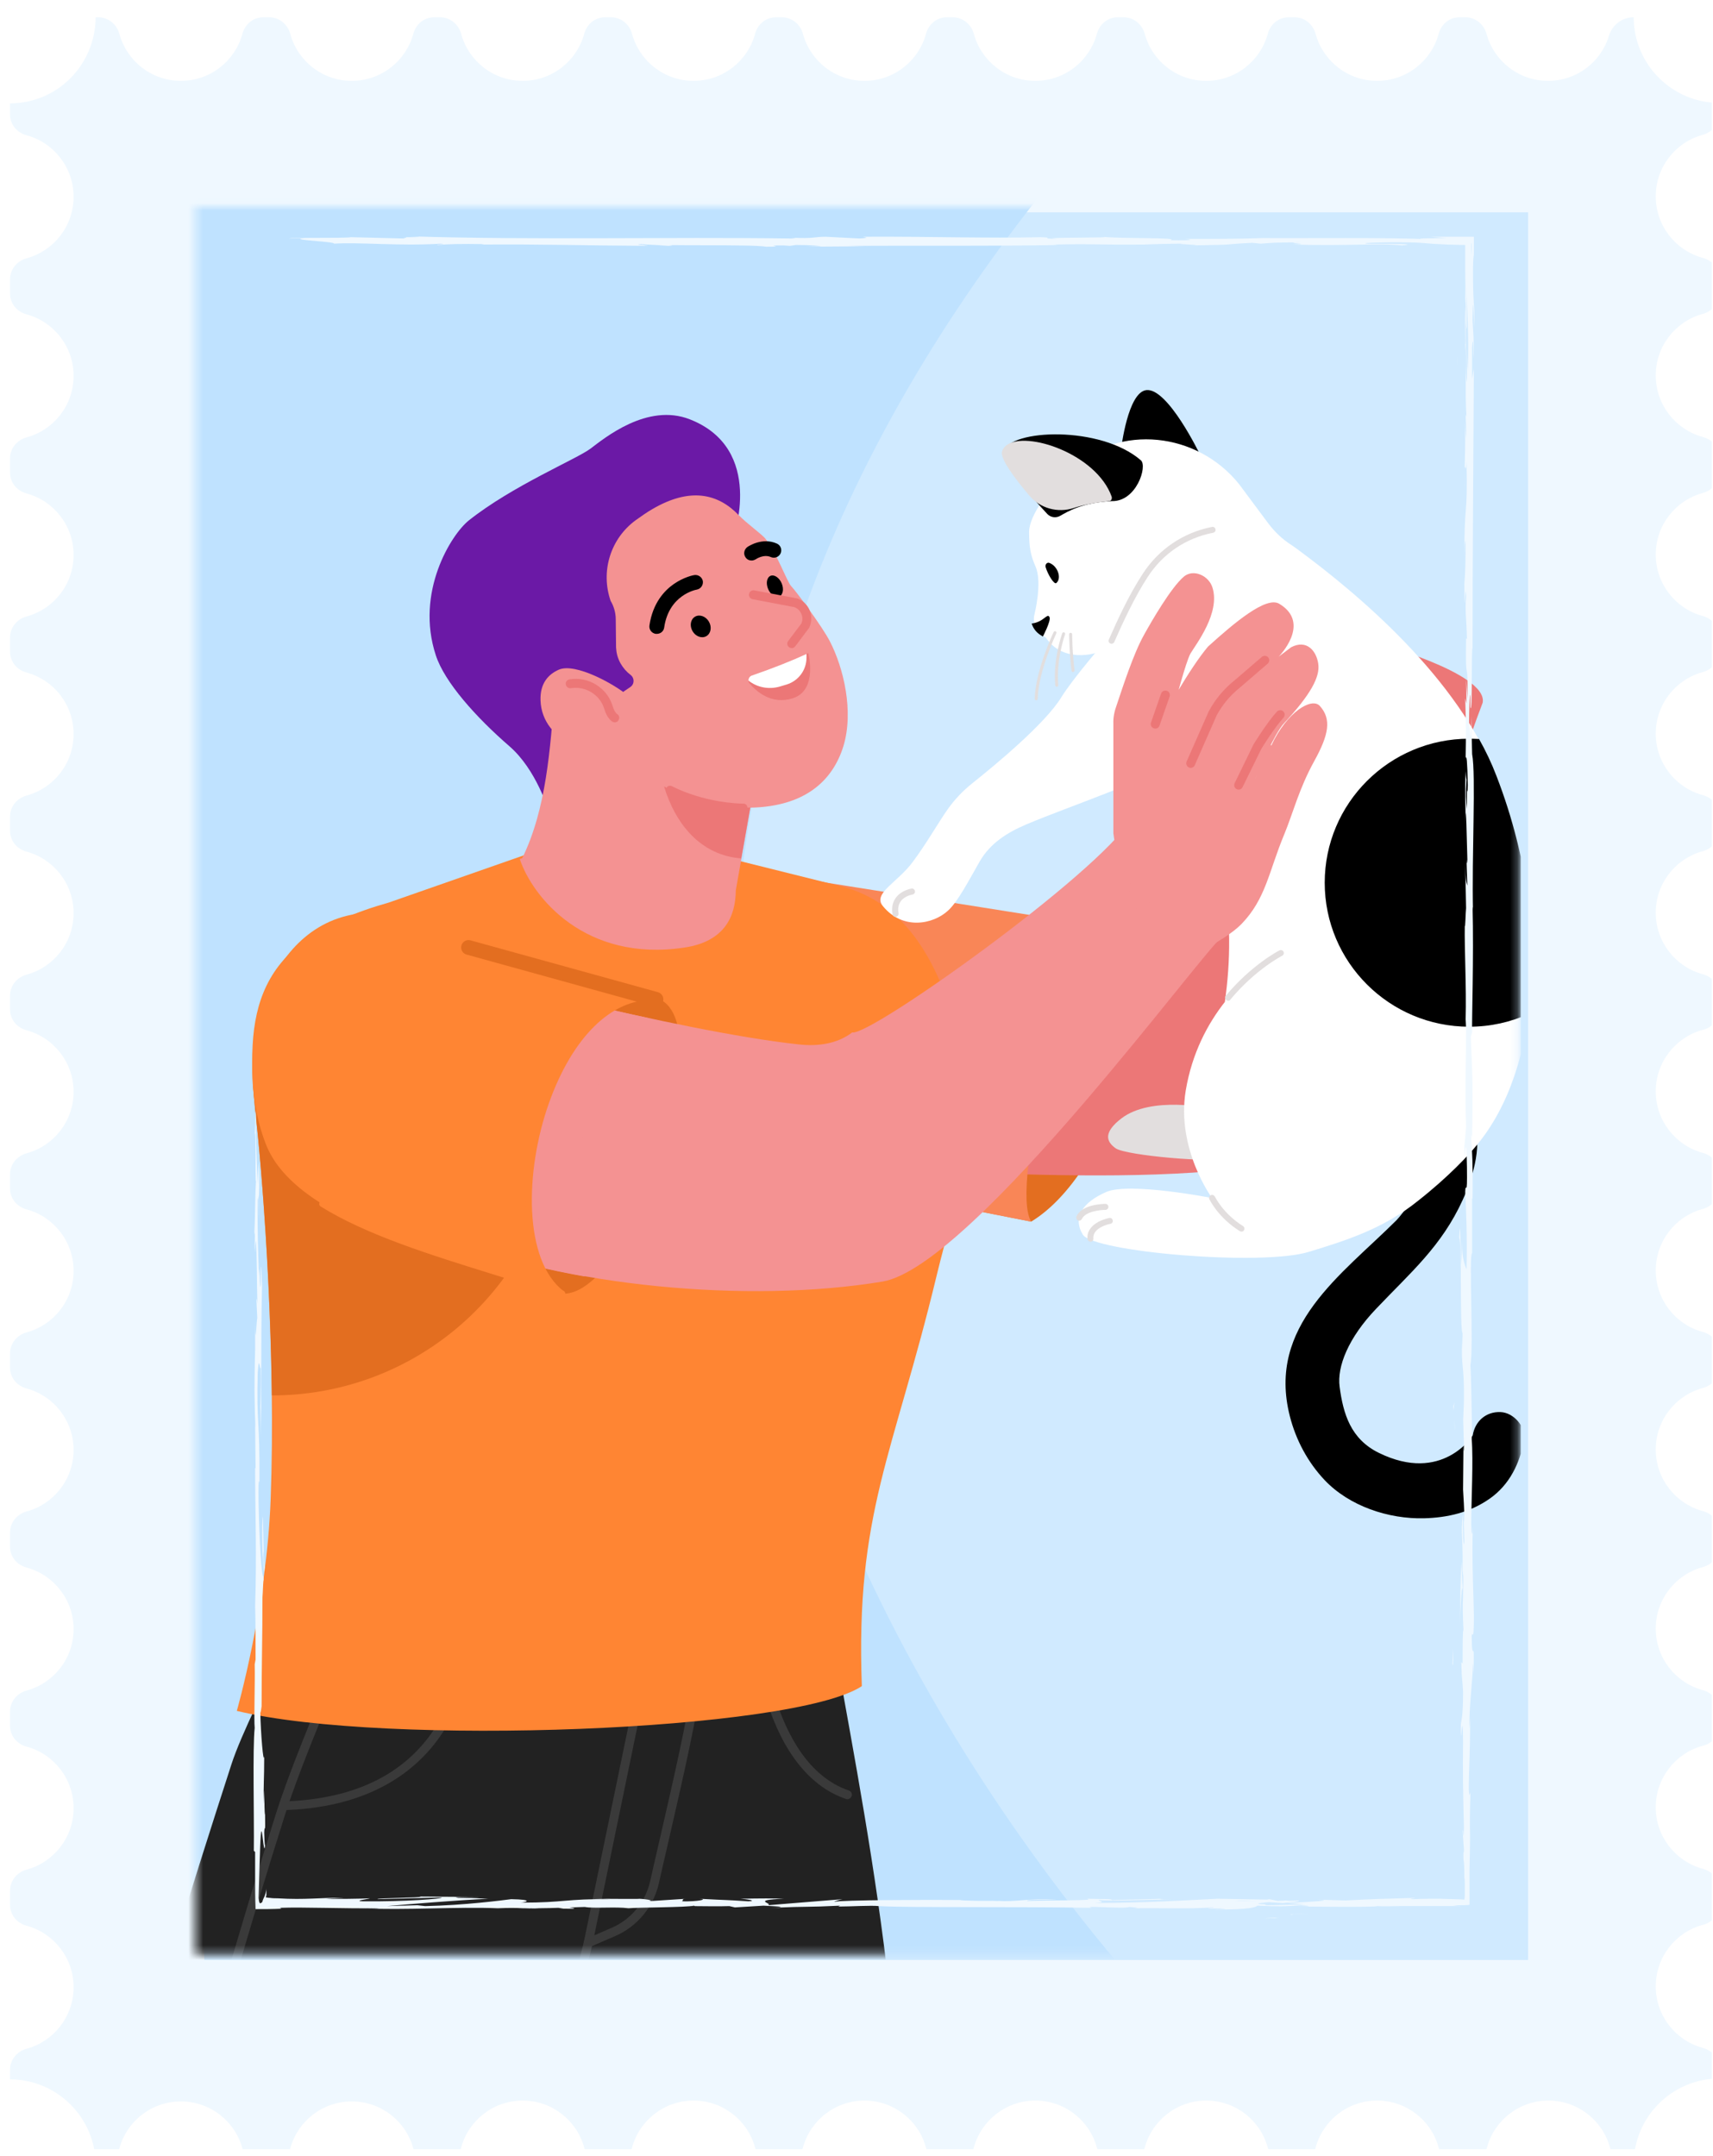 <?xml version="1.0" encoding="UTF-8"?> <svg xmlns="http://www.w3.org/2000/svg" width="232" height="292" viewBox="0 0 232 292" fill="none"> <g clip-path="url(#clip0_1916_8186)"> <g filter="url(#filter0_d_1916_8186)"> <path d="M0.354 12.999L0.354 14.463C0.354 15.87 1.292 16.983 2.639 17.335C6.272 18.331 8.967 21.671 8.967 25.655C8.967 29.64 6.272 32.98 2.639 33.976C1.292 34.327 0.354 35.499 0.354 36.847L0.354 38.722C0.354 40.128 1.292 41.242 2.639 41.593C6.272 42.589 8.967 45.929 8.967 49.914C8.967 53.898 6.272 57.238 2.639 58.234C1.292 58.586 0.354 59.758 0.354 61.105L0.354 62.98C0.354 64.387 1.292 65.5 2.639 65.852C6.272 66.848 8.967 70.188 8.967 74.172C8.967 78.157 6.272 81.497 2.639 82.493C1.292 82.844 0.354 84.016 0.354 85.364L0.354 87.239C0.354 88.645 1.292 89.758 2.639 90.11C6.272 91.106 8.967 94.446 8.967 98.431C8.967 102.415 6.272 105.755 2.639 106.751C1.292 107.103 0.354 108.275 0.354 109.622L0.354 111.497C0.354 112.904 1.292 114.017 2.639 114.369C6.272 115.365 8.967 118.705 8.967 122.689C8.967 126.674 6.272 130.014 2.639 131.01C1.292 131.361 0.354 132.533 0.354 133.881L0.354 135.697C0.354 137.104 1.292 138.217 2.639 138.568C6.272 139.565 8.967 142.905 8.967 146.889C8.967 150.874 6.272 154.213 2.639 155.21C1.292 155.561 0.354 156.733 0.354 158.081L0.354 159.956C0.354 161.362 1.292 162.475 2.639 162.827C6.272 163.823 8.967 167.163 8.967 171.148C8.967 175.132 6.272 178.472 2.639 179.468C1.292 179.82 0.354 180.992 0.354 182.339L0.354 184.214C0.354 185.621 1.292 186.734 2.639 187.085C6.272 188.082 8.967 191.422 8.967 195.406C8.967 199.39 6.272 202.73 2.639 203.727C1.292 204.078 0.354 205.25 0.354 206.598L0.354 208.473C0.354 209.879 1.292 210.992 2.639 211.344C6.272 212.34 8.967 215.68 8.967 219.665C8.967 223.649 6.272 226.989 2.639 227.985C1.292 228.337 0.354 229.509 0.354 230.856L0.354 232.731C0.354 234.138 1.292 235.251 2.639 235.602C6.272 236.599 8.967 239.939 8.967 243.923C8.967 247.907 6.272 251.247 2.639 252.244C1.292 252.595 0.354 253.767 0.354 255.115L0.354 256.99C0.354 258.396 1.292 259.509 2.639 259.861C6.272 260.857 8.967 264.197 8.967 268.181C8.967 272.166 6.272 275.506 2.639 276.502C1.292 276.854 0.354 278.026 0.354 279.373L0.354 280.662C6.741 280.662 11.956 285.877 11.956 292.264L12.307 292.264C13.713 292.264 14.827 291.327 15.178 289.979C16.174 286.346 19.514 283.651 23.499 283.651C27.483 283.651 30.823 286.346 31.819 289.979C32.171 291.327 33.343 292.264 34.69 292.264L35.452 292.264C36.858 292.264 37.972 291.327 38.323 289.979C39.319 286.346 42.659 283.651 46.644 283.651C50.628 283.651 53.968 286.346 54.964 289.979C55.316 291.209 56.429 292.147 57.835 292.147L58.597 292.147C60.003 292.147 61.116 291.209 61.468 289.862C62.464 286.229 65.804 283.533 69.788 283.533C73.773 283.533 77.113 286.229 78.109 289.862C78.46 291.209 79.632 292.147 80.98 292.147L81.742 292.147C83.148 292.147 84.261 291.209 84.613 289.862C85.609 286.229 88.949 283.533 92.933 283.533C96.918 283.533 100.258 286.229 101.254 289.862C101.605 291.209 102.777 292.147 104.125 292.147L104.886 292.147C106.293 292.147 107.406 291.209 107.758 289.862C108.754 286.229 112.094 283.533 116.078 283.533C120.062 283.533 123.402 286.229 124.398 289.862C124.75 291.209 125.922 292.147 127.27 292.147L128.031 292.147C129.438 292.147 130.551 291.209 130.902 289.862C131.898 286.229 135.238 283.533 139.223 283.533C143.207 283.533 146.547 286.229 147.543 289.862C147.895 291.209 149.067 292.147 150.414 292.147L151.176 292.147C152.582 292.147 153.696 291.209 154.047 289.862C155.043 286.229 158.383 283.533 162.368 283.533C166.352 283.533 169.692 286.229 170.688 289.862C171.04 291.209 172.211 292.147 173.559 292.147L174.321 292.147C175.727 292.147 176.84 291.209 177.192 289.862C178.188 286.229 181.528 283.533 185.512 283.533C189.497 283.533 192.837 286.229 193.833 289.862C194.243 291.209 195.356 292.147 196.762 292.147L197.524 292.147C198.93 292.147 200.044 291.209 200.395 289.862C201.391 286.229 204.731 283.533 208.716 283.533C212.7 283.533 216.04 286.229 217.036 289.862C217.388 291.209 218.501 292.147 219.907 292.147L220.259 292.147C220.259 285.76 225.474 280.545 231.861 280.545L231.861 279.256C231.861 277.85 230.923 276.736 229.575 276.385C225.942 275.389 223.247 272.049 223.247 268.064C223.247 264.08 225.942 260.74 229.575 259.744C230.923 259.451 231.861 258.279 231.861 256.873L231.861 254.997C231.861 253.591 230.923 252.478 229.575 252.126C225.942 251.13 223.247 247.79 223.247 243.806C223.247 239.821 225.942 236.481 229.575 235.485C230.923 235.192 231.861 234.02 231.861 232.673L231.861 230.798C231.861 229.391 230.923 228.278 229.575 227.926C225.942 226.93 223.247 223.59 223.247 219.606C223.247 215.621 225.942 212.281 229.575 211.285C230.923 210.934 231.861 209.762 231.861 208.414L231.861 206.539C231.861 205.133 230.923 204.02 229.575 203.668C225.942 202.672 223.247 199.332 223.247 195.347C223.247 191.363 225.942 188.023 229.575 187.027C230.923 186.675 231.861 185.562 231.861 184.156L231.861 182.281C231.861 180.874 230.923 179.761 229.575 179.409C225.942 178.413 223.247 175.073 223.247 171.089C223.247 167.104 225.942 163.764 229.575 162.768C230.923 162.417 231.861 161.245 231.861 159.897L231.861 158.022C231.861 156.616 230.923 155.503 229.575 155.151C225.942 154.155 223.247 150.815 223.247 146.83C223.247 142.846 225.942 139.506 229.575 138.51C230.923 138.217 231.861 137.045 231.861 135.697L231.861 133.822C231.861 132.416 230.923 131.303 229.575 130.951C225.942 129.955 223.247 126.615 223.247 122.631C223.247 118.646 225.942 115.306 229.575 114.31C230.923 113.958 231.861 112.786 231.861 111.439L231.861 109.564C231.861 108.157 230.923 107.044 229.575 106.693C225.942 105.696 223.247 102.357 223.247 98.372C223.247 94.388 225.942 91.048 229.575 90.052C230.923 89.7 231.861 88.528 231.861 87.18L231.861 85.305C231.861 83.899 230.923 82.786 229.575 82.434C225.942 81.438 223.247 78.098 223.247 74.114C223.247 70.129 225.942 66.789 229.575 65.793C230.923 65.441 231.861 64.269 231.861 62.922L231.861 61.047C231.861 59.641 230.923 58.527 229.575 58.176C225.942 57.179 223.247 53.84 223.247 49.855C223.247 45.871 225.942 42.531 229.575 41.535C230.923 41.183 231.861 40.011 231.861 38.663L231.861 36.788C231.861 35.382 230.923 34.269 229.575 33.917C225.942 32.921 223.247 29.581 223.247 25.597C223.247 21.612 225.942 18.272 229.575 17.276C230.923 16.924 231.861 15.752 231.861 14.405L231.861 12.94C225.474 12.94 220.259 7.725 220.259 1.338C218.735 1.338 217.388 2.334 216.919 3.799C215.864 7.373 212.583 9.952 208.657 9.952C204.673 9.952 201.333 7.256 200.337 3.623C199.985 2.276 198.813 1.338 197.466 1.338L196.704 1.338C195.298 1.338 194.184 2.276 193.833 3.623C192.837 7.256 189.497 9.952 185.512 9.952C181.528 9.952 178.188 7.256 177.192 3.623C176.84 2.276 175.668 1.338 174.321 1.338L173.559 1.338C172.153 1.338 171.04 2.276 170.688 3.623C169.692 7.256 166.352 9.952 162.368 9.952C158.383 9.952 155.043 7.256 154.047 3.623C153.696 2.276 152.524 1.338 151.176 1.338L150.414 1.338C149.008 1.338 147.895 2.276 147.543 3.623C146.547 7.256 143.207 9.952 139.223 9.952C135.238 9.952 131.898 7.256 130.902 3.623C130.551 2.276 129.379 1.338 128.031 1.338L127.269 1.338C125.863 1.338 124.75 2.276 124.398 3.623C123.402 7.256 120.062 9.952 116.078 9.952C112.094 9.952 108.754 7.256 107.758 3.623C107.406 2.276 106.234 1.338 104.886 1.338L104.125 1.338C102.718 1.338 101.605 2.276 101.254 3.623C100.257 7.256 96.918 9.952 92.933 9.952C88.949 9.952 85.609 7.256 84.613 3.623C84.261 2.276 83.089 1.338 81.742 1.338L80.98 1.338C79.574 1.338 78.46 2.276 78.109 3.623C77.113 7.256 73.773 9.952 69.788 9.952C65.804 9.952 62.464 7.256 61.468 3.623C61.116 2.276 59.944 1.338 58.597 1.338L57.835 1.338C56.429 1.338 55.316 2.276 54.964 3.623C53.968 7.256 50.628 9.952 46.644 9.952C42.659 9.952 39.319 7.256 38.323 3.623C37.972 2.276 36.8 1.338 35.452 1.338L34.69 1.338C33.284 1.338 32.171 2.276 31.819 3.623C30.823 7.256 27.483 9.952 23.499 9.952C19.514 9.952 16.174 7.256 15.178 3.623C14.827 2.276 13.655 1.338 12.307 1.338L11.956 1.338C11.897 7.842 6.741 12.999 0.354 12.999Z" fill="#EFF8FF"></path> <path d="M26.663 264.486L205.962 264.486L205.962 27.761L26.663 27.761L26.663 264.486Z" fill="#D0EAFF"></path> </g> <path d="M33.753 35.671C33.753 34.499 33.636 34.909 33.636 34.792C33.636 36.667 33.753 35.612 33.753 35.671Z" fill="#EFF8FF"></path> <path d="M33.987 54.597L33.987 54.246L34.104 57.058L33.987 54.597Z" fill="#EFF8FF"></path> <path d="M33.987 72.293C34.222 70.594 33.929 65.906 34.046 62.742L34.104 62.215L33.929 60.809C33.929 64.617 34.046 69.598 33.987 72.293Z" fill="#EFF8FF"></path> <path d="M33.577 81.727C33.636 81.141 33.636 83.778 33.577 79.501C33.577 79.735 33.577 79.793 33.577 79.911C33.577 80.321 33.577 80.848 33.577 81.727Z" fill="#EFF8FF"></path> <path d="M33.577 79.911C33.519 81.141 33.577 78.036 33.577 79.911Z" fill="#EFF8FF"></path> <path d="M33.636 88.524L33.577 86.063C33.519 86.591 33.519 88.759 33.46 87.938C33.46 90.458 33.519 89.931 33.636 88.524Z" fill="#EFF8FF"></path> <path d="M33.753 90.868L33.694 89.579C33.694 89.813 33.694 90.165 33.753 90.868Z" fill="#EFF8FF"></path> <path d="M33.636 86.883L33.694 89.579C33.753 89.227 33.811 89.169 33.694 88.348C33.753 88.583 33.694 88.055 33.636 86.883Z" fill="#EFF8FF"></path> <path d="M33.694 85.36C33.753 83.954 33.753 82.196 33.87 84.657C33.811 79.969 33.694 80.672 33.694 85.36Z" fill="#EFF8FF"></path> <path d="M34.222 73.172L34.28 71.356L34.222 69.774C34.28 70.535 34.163 73.289 34.222 73.172Z" fill="#EFF8FF"></path> <path d="M33.519 103.818C33.577 103.993 33.636 102.997 33.694 102.822L33.636 101.005C33.577 101.943 33.577 103.7 33.519 103.818Z" fill="#EFF8FF"></path> <path d="M33.694 102.821L33.753 105.517C33.753 103.114 33.753 102.646 33.694 102.821Z" fill="#EFF8FF"></path> <path d="M33.987 91.278L33.811 86.825L33.987 92.157L33.987 91.278Z" fill="#EFF8FF"></path> <path d="M33.519 114.189L33.401 112.665L33.519 115.361L33.519 114.189Z" fill="#EFF8FF"></path> <path d="M33.519 121.045C33.46 119.931 33.401 122.627 33.343 121.396C33.343 123.271 33.46 124.853 33.519 126.318C33.401 124.795 33.46 123.154 33.519 121.045Z" fill="#EFF8FF"></path> <path d="M33.577 128.721C33.519 127.959 33.519 127.197 33.46 126.318C33.46 127.139 33.519 127.9 33.577 128.721Z" fill="#EFF8FF"></path> <path d="M33.753 110.146C33.753 110.38 33.636 110.732 33.636 112.255L33.753 111.201C33.753 110.908 33.753 110.498 33.753 110.146Z" fill="#EFF8FF"></path> <path d="M33.753 111.201C33.753 112.373 33.753 113.193 33.753 113.544C33.694 113.251 33.753 112.548 33.753 111.201Z" fill="#EFF8FF"></path> <path d="M33.87 98.427C33.929 100.009 34.046 103.349 34.104 100.126C34.046 98.954 33.987 100.829 33.87 98.427Z" fill="#EFF8FF"></path> <path d="M33.87 108.564L33.87 105.693C33.811 105.751 33.811 106.279 33.753 105.458L33.87 108.564Z" fill="#EFF8FF"></path> <path d="M33.929 109.97L33.87 108.564L33.87 109.618L33.929 109.97Z" fill="#EFF8FF"></path> <path d="M33.694 123.799C33.753 125.029 33.753 126.377 33.753 127.959C33.753 126.318 33.811 124.619 33.811 122.978C33.753 122.744 33.694 122.041 33.694 123.799Z" fill="#EFF8FF"></path> <path d="M33.694 117.647C33.694 117.705 33.694 117.822 33.694 117.939C33.753 117.764 33.753 117.647 33.694 117.647Z" fill="#EFF8FF"></path> <path d="M33.811 122.685C33.811 121.455 33.811 120.693 33.753 119.99C33.753 120.928 33.753 121.924 33.753 122.978C33.811 123.037 33.811 123.096 33.811 122.685Z" fill="#EFF8FF"></path> <path d="M33.636 132.939C33.636 132.295 33.694 131.533 33.694 130.771C33.636 131.416 33.577 132.705 33.636 132.939Z" fill="#EFF8FF"></path> <path d="M33.694 118.349C33.694 118.291 33.694 118.232 33.694 118.174C33.636 118.584 33.694 118.525 33.694 118.349Z" fill="#EFF8FF"></path> <path d="M33.694 118.349C33.694 118.994 33.753 119.463 33.753 119.99C33.753 119.228 33.694 118.525 33.694 117.939C33.694 118.115 33.694 118.232 33.694 118.349Z" fill="#EFF8FF"></path> <path d="M34.573 147.647C34.456 147.413 34.339 144.19 34.456 141.377C34.397 138.623 33.987 140.44 33.753 142.842C33.811 142.901 33.87 142.901 33.929 145.772C33.987 144.776 34.104 139.444 34.163 141.846C34.222 145.596 34.104 144.952 34.046 146.768C34.163 145.186 34.28 151.573 34.456 150.753L34.397 147.471C34.456 147.413 34.515 148.585 34.573 147.647Z" fill="#EFF8FF"></path> <path d="M33.811 137.393L33.811 136.221C33.811 137.568 33.753 138.506 33.636 140.264C33.694 142.197 33.753 142.608 33.753 142.725L33.753 136.983L33.811 137.393Z" fill="#EFF8FF"></path> <path d="M33.753 130.947C33.87 131.885 33.929 134.697 34.046 132.94C34.046 129.482 33.929 130.537 33.87 128.486C33.987 134.053 33.87 126.904 33.753 130.947C33.753 129.834 33.753 128.838 33.753 127.9C33.753 128.897 33.694 129.834 33.694 130.772C33.694 130.713 33.694 130.713 33.694 130.654C33.694 130.42 33.694 130.361 33.694 130.596C33.694 130.596 33.694 130.654 33.694 130.713C33.753 130.772 33.753 130.889 33.753 130.947C33.753 132.529 33.694 131.182 33.694 130.713L33.694 130.654L33.753 136.221C33.811 135.049 33.811 133.584 33.753 130.947Z" fill="#EFF8FF"></path> <path d="M34.397 103.056C34.397 103.232 34.397 103.232 34.339 103.232C34.397 103.583 34.397 103.759 34.397 103.056Z" fill="#EFF8FF"></path> <path d="M34.339 105.341C34.339 104.931 34.28 104.579 34.28 103.29C34.339 102.177 34.339 103.29 34.397 103.232C34.339 102.411 34.28 100.478 34.222 102.939L34.222 103.349C34.163 105.575 34.046 108.447 33.987 108.095C34.163 107.451 34.222 106.865 34.339 105.341Z" fill="#EFF8FF"></path> <path d="M34.104 118.349L34.163 122.978L34.28 120.634L34.222 120.752C34.222 118.115 34.163 118.642 34.104 118.349Z" fill="#EFF8FF"></path> <path d="M33.694 143.604L33.577 143.018L33.753 145.655L33.694 143.604Z" fill="#EFF8FF"></path> <path d="M33.694 149.639L33.577 149.405L33.636 150.987L33.694 149.639Z" fill="#EFF8FF"></path> <path d="M197.055 193.703L196.997 192.355C196.997 193 196.997 193.41 197.055 193.703Z" fill="#EFF8FF"></path> <path d="M196.997 203.547L197.055 203.781C197.055 203.371 197.055 203.137 196.997 203.547Z" fill="#EFF8FF"></path> <path d="M72.074 260.56C74.066 260.677 76.292 260.853 76.058 260.736L75.472 260.619C74.007 260.56 72.953 260.56 72.074 260.56Z" fill="#EFF8FF"></path> <path d="M173.266 259.799C173.09 259.799 172.856 259.799 172.68 259.74C172.211 259.799 171.743 259.799 171.332 259.857C171.918 259.857 172.563 259.799 173.266 259.799Z" fill="#EFF8FF"></path> <path d="M174.672 259.213L177.309 259.271C176.665 259.271 175.844 259.271 174.672 259.213Z" fill="#EFF8FF"></path> <path d="M196.88 139.912L196.763 138.33C196.763 140.791 196.821 139.736 196.88 139.912Z" fill="#EFF8FF"></path> <path d="M33.753 211.282C33.694 212.981 33.694 214.329 33.694 215.559C33.753 213.45 33.87 211.809 33.753 211.282Z" fill="#EFF8FF"></path> <path d="M198.403 197.57C198.403 196.75 198.345 196.398 198.345 196.398C198.345 197.277 198.345 197.746 198.403 197.57Z" fill="#EFF8FF"></path> <path d="M33.694 220.481C33.694 220.188 33.694 219.895 33.753 219.602C33.753 218.372 33.694 217.082 33.694 215.559C33.636 217.024 33.577 218.782 33.694 220.481Z" fill="#EFF8FF"></path> <path d="M50.98 34.206C51.566 34.206 52.444 34.206 53.323 34.206C52.913 34.148 52.21 34.148 50.98 34.206Z" fill="#EFF8FF"></path> <path d="M34.163 167.628C34.163 167.921 34.222 168.097 34.222 168.155C34.163 168.038 34.163 167.862 34.163 167.628Z" fill="#EFF8FF"></path> <path d="M34.456 233.196C34.456 233.255 34.456 233.255 34.456 233.313C34.515 232.903 34.515 232.962 34.456 233.196Z" fill="#EFF8FF"></path> <path d="M33.694 171.905C33.694 172.374 33.694 172.96 33.636 173.546C33.694 173.312 33.694 172.784 33.694 171.905Z" fill="#EFF8FF"></path> <path d="M197.348 49.383C197.348 49.324 197.348 49.207 197.348 49.09C197.29 47.8 197.29 48.386 197.348 49.383Z" fill="#EFF8FF"></path> <path d="M109.867 259.095C107.933 259.271 106.82 259.213 105.355 259.213L106.879 259.564L109.867 259.095Z" fill="#EFF8FF"></path> <path d="M174.497 259.33C174.79 259.33 174.848 259.388 174.907 259.388C175.258 259.33 175.258 259.33 174.497 259.33Z" fill="#EFF8FF"></path> <path d="M35.042 250.365C35.042 251.244 34.983 251.771 34.983 252.064C34.983 252.123 35.042 251.771 35.042 250.365Z" fill="#EFF8FF"></path> <path d="M33.577 160.655L33.636 163.409C33.636 162.061 33.636 161.593 33.694 160.89C33.636 160.948 33.577 161.476 33.577 160.655Z" fill="#EFF8FF"></path> <path d="M34.456 136.631C34.456 136.221 34.456 135.752 34.456 135.4L34.397 135.518C34.397 137.217 34.456 138.389 34.456 136.631Z" fill="#EFF8FF"></path> <path d="M34.046 158.077C34.163 157.843 34.104 156.143 34.104 154.21C34.104 154.327 34.104 154.444 34.104 154.561C33.929 153.975 33.987 156.026 34.046 158.077Z" fill="#EFF8FF"></path> <path d="M34.104 153.741C34.104 153.155 34.104 152.51 34.104 151.925C34.046 151.69 34.104 152.686 34.104 153.741Z" fill="#EFF8FF"></path> <path d="M33.753 178.058C33.811 177.12 33.577 177.472 33.636 176.945C33.46 175.89 33.811 183.039 33.753 178.058Z" fill="#EFF8FF"></path> <path d="M34.456 156.495L34.28 157.198L34.397 158.253L34.456 156.495Z" fill="#EFF8FF"></path> <path d="M34.339 171.788L34.397 168.683C34.397 168.741 34.339 168.331 34.339 167.862C34.339 169.796 34.28 171.847 34.339 171.788Z" fill="#EFF8FF"></path> <path d="M34.515 160.714L34.456 161.651L34.456 163.819L34.515 160.714Z" fill="#EFF8FF"></path> <path d="M34.339 205.071L34.397 208.469C34.456 208.821 34.456 207.883 34.456 206.653C34.397 205.832 34.339 204.543 34.339 205.071Z" fill="#EFF8FF"></path> <path d="M34.749 194.875C34.69 195.812 34.69 195.871 34.632 196.34L34.808 196.457L34.749 194.875Z" fill="#EFF8FF"></path> <path d="M34.749 204.719C34.807 205.07 34.925 209.641 34.866 205.363C34.866 205.012 34.807 201.613 34.749 204.719Z" fill="#EFF8FF"></path> <path d="M34.515 255.638L34.515 254.759L34.222 254.876L34.515 255.638Z" fill="#EFF8FF"></path> <path d="M75.121 258.978C71.136 258.92 74.183 259.154 70.55 259.095C69.613 259.154 73.48 259.154 72.542 259.213C74.945 259.154 76.234 259.213 75.121 258.978Z" fill="#EFF8FF"></path> <path d="M72.542 259.213C72.132 259.213 71.722 259.271 71.312 259.271C72.015 259.271 72.367 259.271 72.542 259.213Z" fill="#EFF8FF"></path> <path d="M41.546 34.031L38.968 33.972L40.608 34.031L41.546 34.031Z" fill="#EFF8FF"></path> <path d="M36.624 34.265L36.038 34.089L34.514 34.265C35.042 34.206 36.155 34.206 36.624 34.265Z" fill="#EFF8FF"></path> <path d="M196.704 225.403L196.763 225.579C196.821 225.169 196.821 224.583 196.821 223.352L196.704 225.403Z" fill="#EFF8FF"></path> <path d="M196.821 190.48L196.821 191.066L196.997 189.953L196.821 190.48Z" fill="#EFF8FF"></path> <path d="M196.645 161.183C196.645 162.354 196.645 163.761 196.645 164.991C196.587 162.354 196.821 160.831 196.645 161.183Z" fill="#EFF8FF"></path> <mask id="mask0_1916_8186" style="mask-type:alpha" maskUnits="userSpaceOnUse" x="26" y="27" width="180" height="238"> <path d="M205.757 264.699L26.458 264.699L26.458 27.973L205.757 27.973L205.757 264.699Z" fill="#D0EAFF"></path> </mask> <g mask="url(#mask0_1916_8186)"> <mask id="mask1_1916_8186" style="mask-type:alpha" maskUnits="userSpaceOnUse" x="24" y="9" width="185" height="270"> <rect width="183.996" height="268.455" transform="matrix(-1 0 0 1 208.26 9.983)" fill="#D9D9D9"></rect> </mask> <g mask="url(#mask1_1916_8186)"> <path d="M24.5 0.397C24.5 0.397 310.531 -142.956 164.375 0.397C18.218 143.75 164.375 280.001 164.375 280.001H24.5V0.397Z" fill="#BFE2FF"></path> <g clip-path="url(#clip1_1916_8186)"> <path d="M149.057 125.462L119.291 120.951C102.931 117.578 99.753 122.231 96.412 130.013L95.556 156.752L139.665 165.469C150.075 159.191 158.632 135.215 149.057 125.462Z" fill="#E36E20"></path> <path d="M185.688 86.876L166.904 124.385C165.498 127.209 162.422 128.794 159.305 128.306L107.698 120.382L115.237 157.768C115.237 157.768 163.114 161.934 177.172 156.143C188.174 145.171 192.126 117.944 200.805 95.187C201.58 91.123 185.688 86.876 185.688 86.876Z" fill="#EC7777"></path> <path d="M110.856 210.516L45.763 209.622C45.763 209.622 33.885 231.18 31.359 238.941C20.154 273.483 8.052 314.771 8.052 314.771H66.911C68.602 309.711 70.171 304.469 71.637 299.064L73.369 314.771H123.142C122.53 267.245 116.479 244.001 110.856 210.516Z" fill="#222222"></path> <path d="M71.862 295.773C71.821 295.773 71.76 295.773 71.719 295.752C71.393 295.671 71.189 295.346 71.271 295.021L79.074 263.019C79.115 262.836 79.237 262.674 79.42 262.613L82.802 261.15C85.471 260.012 87.427 257.635 88.058 254.81C88.425 253.165 88.914 251.011 89.444 248.735C91.114 241.481 93.396 231.525 93.641 228.173C93.661 227.847 93.967 227.604 94.293 227.624C94.619 227.644 94.883 227.929 94.843 228.274C94.598 231.708 92.398 241.298 90.626 249.02C90.096 251.295 89.607 253.429 89.24 255.075C88.527 258.285 86.306 260.967 83.291 262.267L80.174 263.608L72.452 295.326C72.391 295.59 72.126 295.773 71.862 295.773Z" fill="#3A3A3A"></path> <path d="M79.665 263.771C79.624 263.771 79.583 263.771 79.542 263.751C79.216 263.69 79.013 263.365 79.074 263.039L86.184 228.579C86.245 228.254 86.571 228.051 86.897 228.112C87.223 228.173 87.427 228.498 87.366 228.823L80.255 263.283C80.194 263.568 79.95 263.771 79.665 263.771Z" fill="#3A3A3A"></path> <path d="M38.795 245.2C38.469 245.2 38.205 244.935 38.184 244.631C38.164 244.306 38.429 244.021 38.755 244.001C48.371 243.635 55.278 240.1 59.291 233.476C62.286 228.538 62.469 223.682 62.469 223.641C62.469 223.316 62.755 223.052 63.081 223.052C63.407 223.052 63.671 223.337 63.671 223.662C63.671 223.865 63.488 228.884 60.33 234.085C57.417 238.88 51.305 244.712 38.795 245.179C38.816 245.2 38.795 245.2 38.795 245.2Z" fill="#3A3A3A"></path> <path d="M17.811 314.832C17.872 314.466 26.999 278.502 37.389 245.626C40.772 234.918 50.816 212.873 50.917 212.649C51.06 212.344 51.407 212.222 51.712 212.344C52.018 212.487 52.14 212.832 52.018 213.137C51.916 213.36 41.913 235.325 38.551 245.972C28.181 278.746 19.053 314.629 19.013 314.994C18.951 315.299 17.75 315.157 17.811 314.832Z" fill="#3A3A3A"></path> <path d="M114.768 243.716C114.707 243.716 114.646 243.696 114.564 243.676C109.715 242.03 105.987 237.356 103.766 230.164C102.116 224.8 101.872 220.004 101.872 219.801C101.851 219.476 102.116 219.192 102.442 219.171C102.788 219.151 103.053 219.415 103.074 219.74C103.074 219.923 104.092 238.819 114.972 242.538C115.277 242.639 115.461 242.985 115.339 243.31C115.237 243.554 115.013 243.716 114.768 243.716Z" fill="#3A3A3A"></path> <path d="M149.057 125.462L111.977 119.569C95.617 116.196 99.753 122.251 96.412 130.033L95.556 156.773L139.665 165.489C136.629 160.613 145.064 128.774 149.057 125.462Z" fill="#F98657"></path> <path d="M34.66 151.287C35.76 161.365 37.369 183.817 36.656 203.099C36.106 217.729 32.072 231.749 32.072 231.749C52.242 236.625 107.556 234.492 116.724 228.396C115.848 204.908 120.982 197.187 126.85 172.804C129.294 162.645 133.41 151.937 129.702 139.685C127.603 132.797 123.997 122.414 113.607 119.976L81.824 112.051L52.67 122.251C34.069 127.493 33.132 137.246 34.66 151.287Z" fill="#FF8533"></path> <path d="M36.819 189.018C58.313 189.018 75.733 171.646 75.733 150.21V146.938H34.272C34.354 148.34 34.496 149.763 34.66 151.266C35.515 158.947 36.636 173.84 36.819 189.018Z" fill="#E36E20"></path> <path d="M74.286 109.816C74.286 109.816 72.656 104.249 68.989 101.079C64.466 97.158 60.208 92.403 59.026 88.766C56.215 80.232 61.104 72.409 63.488 70.5C69.356 65.826 78.075 62.189 79.95 60.787C81.824 59.385 87.651 54.529 93.437 56.805C103.685 60.828 99.305 72.836 99.305 72.836L74.286 109.816Z" fill="#6B19A6"></path> <path d="M112.384 86.856C111.406 84.946 107.78 80.029 107.189 79.44C106.598 78.851 105.254 75.031 103.726 73.04C103.196 72.349 101.281 71.048 100.018 69.748C97.206 66.842 93.437 65.989 88.364 68.955C87.651 69.362 86.897 69.89 86.103 70.459C82.68 72.958 81.315 77.388 82.7 81.39C83.148 82.142 83.393 83.016 83.393 83.89L83.434 87.588C83.434 87.689 83.434 87.77 83.454 87.872C83.536 89.274 84.289 90.575 85.41 91.428C85.96 91.855 85.94 92.688 85.349 93.074L82.721 94.862L78.096 91.245L83.373 99.779C88.058 108.902 99.101 109.39 100.71 109.41C109.165 109.532 112.833 105.549 114.218 101.1C115.665 96.386 114.259 90.473 112.384 86.856Z" fill="#F49292"></path> <path d="M95.666 86.169C96.28 85.816 96.436 84.938 96.014 84.21C95.592 83.481 94.752 83.176 94.138 83.53C93.524 83.883 93.369 84.761 93.791 85.49C94.213 86.219 95.052 86.523 95.666 86.169Z" fill="black"></path> <path d="M105.865 79.013C106.191 79.785 106.048 80.578 105.539 80.801C105.03 81.004 104.357 80.557 104.031 79.785C103.705 79.013 103.848 78.221 104.357 77.997C104.867 77.794 105.539 78.241 105.865 79.013Z" fill="black"></path> <path d="M101.79 75.925C101.464 75.925 101.159 75.782 100.975 75.498C100.649 75.051 100.772 74.421 101.22 74.096C101.301 74.035 103.216 72.735 105.213 73.629C105.722 73.852 105.946 74.442 105.722 74.949C105.498 75.457 104.907 75.681 104.398 75.457C103.44 75.031 102.401 75.722 102.381 75.742C102.177 75.864 101.994 75.925 101.79 75.925Z" fill="black"></path> <path d="M88.955 85.861C88.914 85.861 88.853 85.861 88.812 85.861C88.262 85.779 87.875 85.271 87.957 84.723C88.405 81.654 90.014 79.968 91.278 79.094C92.642 78.16 93.885 77.916 94.028 77.896C94.578 77.814 95.087 78.18 95.189 78.708C95.271 79.257 94.904 79.765 94.374 79.867C94.211 79.887 90.585 80.598 89.953 85.007C89.892 85.495 89.464 85.861 88.955 85.861Z" fill="black"></path> <path d="M107.23 87.791C107.108 87.791 106.985 87.75 106.863 87.669C106.598 87.466 106.537 87.1 106.741 86.836L108.534 84.459C108.717 84.032 108.717 83.585 108.534 83.158C108.35 82.731 108.024 82.406 107.597 82.244L101.933 81.167C101.607 81.106 101.383 80.781 101.444 80.456C101.505 80.131 101.811 79.907 102.157 79.968L107.882 81.045C107.923 81.045 107.943 81.065 107.984 81.065C108.738 81.35 109.349 81.919 109.654 82.67C109.96 83.422 109.94 84.255 109.614 84.987C109.593 85.027 109.573 85.068 109.552 85.088L107.719 87.527C107.597 87.71 107.413 87.791 107.23 87.791Z" fill="#EC7777"></path> <path d="M101.811 91.509C104.867 90.452 107.372 89.436 109.471 88.461C109.471 88.461 110.795 93.48 107.393 94.577C104.479 95.512 102.442 93.663 101.505 92.566C101.22 92.22 101.362 91.671 101.811 91.509Z" fill="#EC7777"></path> <path d="M109.226 89.091V88.583C107.189 89.518 104.744 90.493 101.811 91.509C101.525 91.611 101.362 91.895 101.362 92.18C102.524 93.114 104.092 93.419 105.559 93.013C105.865 92.931 106.191 92.83 106.517 92.728C108.126 92.241 109.226 90.778 109.226 89.091Z" fill="white"></path> <path d="M103.094 101.14L75.121 93.968C74.51 101.343 74.021 109.532 70.721 116.257L70.395 116.359C72.106 121.499 79.257 130.399 92.724 128.347C98.103 127.534 99.631 124.161 99.651 120.605L103.094 101.14Z" fill="#F49292"></path> <path d="M125.566 168.862C125.525 168.862 125.485 168.862 125.444 168.862C124.996 168.801 124.67 168.375 124.751 167.928C125.811 160.938 124.507 146.918 123.549 136.677C123.508 136.23 123.834 135.824 124.303 135.783C124.771 135.743 125.159 136.068 125.199 136.535C126.157 146.857 127.481 160.999 126.401 168.192C126.32 168.557 125.974 168.862 125.566 168.862Z" fill="#D76534"></path> <path d="M195.142 150.128C195.203 153.4 195.04 156.163 193.491 159.211C192.839 160.471 189.926 164.494 189.131 165.286C181.675 172.723 171.569 179.55 174.687 191.822C175.502 195.033 177.111 198.06 179.393 200.478C182.734 204.013 188.052 205.781 192.86 205.659C196.079 205.578 199.094 204.867 201.763 202.998C204.432 201.128 205.899 198.162 206.388 195.033C206.673 193.245 205.023 191.355 203.23 191.274C201.254 191.192 199.766 192.513 199.461 194.423C199.461 194.484 195.325 201.006 186.748 196.8C182.938 194.931 181.919 191.538 181.43 187.84C181.063 185.117 182.612 181.216 186.381 177.274C191.046 172.357 195.243 168.822 198.116 162.502C199.461 159.577 201.091 154.395 199.257 151.307C198.809 150.657 195.08 146.43 195.142 150.128Z" fill="black"></path> <path d="M151.848 60.767C151.848 60.767 152.744 53.127 155.25 52.843C158.164 52.497 162.524 61.58 162.524 61.58L151.848 60.767Z" fill="black"></path> <path d="M163.766 150.108C163.766 150.108 155.923 148.422 151.909 151.47C149.464 153.339 149.749 154.599 151.114 155.554C152.5 156.509 164.398 157.585 166.191 156.854C168.024 156.143 163.766 150.108 163.766 150.108Z" fill="#E2DEDE"></path> <path d="M202.68 105.265C197.484 91.794 183.936 80.456 175.664 74.36C175.42 74.177 175.155 73.995 174.911 73.832C173.668 73.04 172.608 72.023 171.732 70.845L167.8 65.562C162.136 58.532 151.664 57.353 145.023 63.469C142.089 66.172 139.379 69.829 139.379 72.044C139.379 74.198 139.583 75.214 140.255 76.758C141.193 78.912 140.113 83.178 140.113 83.178C139.807 84.337 140.316 85.556 141.356 86.186C141.457 86.247 141.559 86.308 141.661 86.389C143.861 89.68 148.16 88.827 149.607 87.953C149.872 87.791 150.259 87.628 150.727 87.466C150.096 88.929 149.485 90.392 148.853 91.875C148.853 91.875 163.4 108.496 165.417 117.639C166.843 124.121 166.639 130.46 165.885 135.723C163.583 138.648 161.444 142.611 160.588 147.731C159.284 155.655 164.153 162.279 164.153 162.279C164.153 162.279 152.968 160.085 149.811 161.466C146.653 162.848 145.226 164.9 146.653 167.237C148.079 169.573 170.795 171.544 177.254 169.573C182.449 167.989 187.379 166.424 192.065 162.645C196.201 159.394 198.931 156.427 200.031 155.086C208.507 144.886 210.279 124.954 202.68 105.265Z" fill="white"></path> <path d="M154.517 62.352C149.057 57.617 136.792 58.126 135.916 61.153C135.529 62.514 139.563 67.188 141.844 69.626C142.293 70.093 142.985 70.195 143.556 69.89C144.595 69.301 146.53 68.082 150.564 67.879C153.906 67.98 155.434 63.144 154.517 62.352Z" fill="black"></path> <path d="M145.41 68.813C146.469 68.468 147.977 68.122 150.34 67.858C150.544 67.757 150.625 67.513 150.564 67.289C148.507 61.478 138.972 58.288 136.303 60.32C135.997 60.564 135.794 60.848 135.712 61.153C135.427 62.128 137.423 64.79 139.4 67.127C140.867 68.854 143.25 69.524 145.41 68.813Z" fill="#E2DEDE"></path> <path d="M142.17 76.27C141.824 76.087 141.498 76.473 141.62 76.839C141.906 77.794 142.761 79.237 143.067 78.972C143.821 78.322 143.25 76.697 142.17 76.27Z" fill="black"></path> <path d="M140.337 94.862C140.316 94.862 140.316 94.862 140.337 94.862C140.215 94.862 140.133 94.76 140.133 94.659C140.235 90.839 142.598 85.84 142.7 85.617C142.741 85.515 142.863 85.474 142.965 85.515C143.067 85.556 143.108 85.678 143.067 85.779C143.046 85.84 140.622 90.92 140.541 94.659C140.52 94.78 140.439 94.862 140.337 94.862Z" fill="#E2DEDE"></path> <path d="M143.128 93.033C143.026 93.033 142.945 92.952 142.924 92.85C142.578 89.376 143.841 85.82 143.861 85.779C143.902 85.678 144.024 85.617 144.126 85.657C144.228 85.698 144.289 85.82 144.248 85.921C144.228 85.962 143.006 89.436 143.332 92.809C143.352 92.911 143.25 93.013 143.128 93.033Z" fill="#E2DEDE"></path> <path d="M145.328 91.042C145.226 91.042 145.145 90.96 145.125 90.859C144.819 88.441 144.799 85.962 144.799 85.921C144.799 85.799 144.88 85.718 145.002 85.718C145.104 85.718 145.206 85.799 145.206 85.921C145.206 85.942 145.226 88.421 145.532 90.798C145.552 90.9 145.471 91.001 145.349 91.021C145.349 91.042 145.349 91.042 145.328 91.042Z" fill="#E2DEDE"></path> <path d="M142.15 83.625C141.946 83.097 141.539 83.768 140.805 84.133C140.398 84.337 139.99 84.438 139.726 84.458C139.909 85.088 140.337 85.657 140.928 86.023C141.029 86.084 141.131 86.145 141.233 86.226C141.233 86.246 142.333 84.154 142.15 83.625Z" fill="black"></path> <path d="M166.333 135.56C166.252 135.56 166.15 135.519 166.069 135.458C165.885 135.316 165.865 135.052 166.007 134.89C169.512 130.684 173.138 128.814 173.281 128.733C173.484 128.631 173.729 128.713 173.831 128.916C173.933 129.119 173.851 129.363 173.647 129.464C173.607 129.485 170.001 131.334 166.619 135.418C166.578 135.519 166.456 135.56 166.333 135.56Z" fill="#E2DEDE"></path> <path d="M159.916 75.335C159.916 75.335 146.693 89.64 143.739 94.455C141.539 98.031 134.897 103.538 131.637 106.139C130.395 107.134 129.274 108.313 128.357 109.613C127.053 111.462 125.505 114.225 123.61 116.765C121.532 119.569 118.15 121.012 119.576 122.739C122.245 126.01 126.34 125.238 128.398 123.348C129.743 122.129 131.25 119.183 132.676 116.704C134.103 114.225 136.384 112.783 139.013 111.665C144.921 109.166 155.535 105.671 158.367 103.375C162.422 100.104 159.916 75.335 159.916 75.335Z" fill="white"></path> <path d="M121.288 124.202C121.084 124.202 120.921 124.06 120.88 123.857C120.738 122.963 120.88 122.19 121.349 121.581C122.103 120.565 123.406 120.382 123.447 120.362C123.671 120.321 123.875 120.484 123.916 120.707C123.957 120.931 123.794 121.134 123.569 121.174C123.549 121.174 122.551 121.337 122.001 122.068C121.695 122.495 121.573 123.044 121.695 123.714C121.736 123.938 121.573 124.141 121.349 124.182C121.328 124.182 121.308 124.202 121.288 124.202Z" fill="#E2DEDE"></path> <path d="M147.692 168.192C147.488 168.192 147.305 168.029 147.284 167.826C147.203 166.871 147.712 166.079 148.751 165.51C149.485 165.124 150.218 164.982 150.238 164.982C150.462 164.941 150.666 165.083 150.707 165.307C150.748 165.53 150.605 165.733 150.381 165.774C150.34 165.774 147.957 166.241 148.079 167.765C148.099 167.989 147.936 168.192 147.712 168.212C147.712 168.192 147.692 168.192 147.692 168.192Z" fill="#E2DEDE"></path> <path d="M146.164 165.347C146.103 165.347 146.041 165.327 146.001 165.307C145.797 165.205 145.715 164.981 145.797 164.758C146.551 163.092 149.525 163.072 149.709 163.072C149.933 163.072 150.116 163.254 150.116 163.478C150.116 163.701 149.933 163.884 149.709 163.884C148.975 163.884 146.999 164.108 146.53 165.103C146.469 165.246 146.306 165.347 146.164 165.347Z" fill="#E2DEDE"></path> <path d="M150.544 87.202C150.483 87.202 150.442 87.181 150.381 87.161C150.177 87.08 150.075 86.836 150.177 86.633C151.339 83.991 152.887 80.598 154.761 77.733C156.921 74.401 160.242 72.145 164.153 71.373C164.378 71.333 164.581 71.475 164.622 71.698C164.663 71.922 164.52 72.125 164.296 72.166C160.608 72.877 157.471 75.01 155.434 78.16C153.6 80.984 152.072 84.337 150.911 86.958C150.85 87.1 150.707 87.202 150.544 87.202Z" fill="#E2DEDE"></path> <path d="M179.413 119.569C179.413 130.338 188.174 139.075 198.972 139.075C201.844 139.075 204.554 138.466 207.019 137.348C208.323 127.778 207.04 116.42 202.68 105.123C202.028 103.416 201.233 101.729 200.316 100.104C199.868 100.084 199.42 100.063 198.972 100.063C188.174 100.063 179.413 108.8 179.413 119.569Z" fill="black"></path> <path d="M168.147 166.83C168.065 166.83 168.004 166.81 167.923 166.769C165.009 164.961 163.848 162.543 163.787 162.441C163.685 162.238 163.787 161.994 163.99 161.893C164.194 161.791 164.439 161.893 164.541 162.096C164.561 162.116 165.661 164.412 168.35 166.079C168.534 166.2 168.595 166.444 168.473 166.647C168.412 166.769 168.289 166.83 168.147 166.83Z" fill="#E2DEDE"></path> <path d="M76.67 175.222C76.588 175.222 76.486 175.242 76.405 175.242C76.323 175.242 76.222 175.222 76.14 175.181C76.018 175.12 64.018 169.37 66.687 155.594C70.558 135.601 88.181 135.032 88.364 135.032C88.486 135.032 88.588 135.113 88.71 135.133C93.783 136.434 92.439 147.223 89.709 156.346C87.264 164.555 81.559 174.816 76.67 175.222Z" fill="#E36E20"></path> <path d="M153.233 110.934C148.486 118.553 117.763 140.437 115.42 139.847C113.362 141.412 110.754 141.757 108.187 141.473C91.644 139.685 60.554 131.293 60.452 131.253V167.704C76.282 174.206 101.301 176.624 119.515 173.597C131.943 171.524 164.133 127.107 165.6 126.884L153.233 110.934Z" fill="#F49292"></path> <path d="M87.692 137.877C73.858 134.89 60.534 131.293 60.452 131.273V167.725C65.851 169.939 72.31 171.687 79.196 172.906C74.612 146.106 87.692 137.877 87.692 137.877Z" fill="#F49292"></path> <path d="M88.568 135.072C74.347 135.113 66.198 166.912 76.12 175.243C62.408 170.264 40.262 166.058 35.984 154.924C31.053 142.123 36.249 124.182 49.94 123.633C62.917 123.125 86.327 134.422 88.568 135.072Z" fill="#FF8533"></path> <path d="M76.12 175.649C76.079 175.649 76.018 175.649 75.977 175.629C73.064 174.572 69.804 173.556 66.34 172.479C58.517 170.041 49.634 167.298 43.42 163.417C43.237 163.295 43.176 163.051 43.298 162.848C43.42 162.665 43.665 162.604 43.868 162.726C50.001 166.546 58.822 169.269 66.605 171.687C70.069 172.764 73.349 173.78 76.282 174.836C76.486 174.917 76.609 175.141 76.527 175.364C76.445 175.547 76.282 175.649 76.12 175.649Z" fill="#FF8533"></path> <path d="M76.12 175.649C76.038 175.649 75.957 175.628 75.875 175.568C73.186 173.536 71.597 169.675 71.271 164.413C70.985 159.678 71.841 154.111 73.593 149.153C76.547 140.843 81.356 135.621 86.693 134.768C86.245 134.585 85.716 134.361 85.125 134.117C79.889 131.882 70.109 127.758 61.023 125.502C60.799 125.441 60.676 125.238 60.717 125.015C60.778 124.791 60.982 124.669 61.206 124.71C70.374 126.965 80.174 131.131 85.451 133.366C87.081 134.056 88.262 134.564 88.649 134.666C88.853 134.727 88.975 134.91 88.934 135.113C88.894 135.316 88.731 135.458 88.527 135.458C82.822 135.276 77.525 140.497 74.347 149.417C71.046 158.703 70.904 170.772 76.344 174.897C76.527 175.039 76.568 175.283 76.425 175.466C76.364 175.588 76.242 175.649 76.12 175.649Z" fill="#FF8533"></path> <path d="M69.6 173.211C69.519 173.211 69.437 173.19 69.356 173.129C66.524 171.037 64.833 167.217 64.425 162.096C64.058 157.464 64.833 152.201 66.564 147.243C69.152 139.827 74.592 131.984 82.048 132.228C82.272 132.228 82.456 132.431 82.435 132.655C82.435 132.878 82.232 133.061 82.007 133.041C74.979 132.817 69.824 140.376 67.318 147.508C65.627 152.364 64.873 157.525 65.22 162.035C65.688 168.192 67.99 171.098 69.824 172.479C70.007 172.621 70.048 172.865 69.906 173.048C69.844 173.15 69.722 173.211 69.6 173.211Z" fill="#FF8533"></path> <path d="M163.603 87.588C160.955 90.737 157.552 97.076 157.552 97.076C157.552 97.076 158.082 98.397 158.836 96.121C159.366 94.577 160.527 89.883 161.22 88.543C162.055 87.161 165.274 83.016 164.215 79.602C163.705 77.936 161.607 77.042 160.344 78.099C158.592 79.582 155.923 84.215 154.924 86.023C153.498 88.583 152.072 93.013 151.114 95.877C150.85 96.65 150.748 97.462 150.788 98.295V112.864C151.542 119.081 156.738 129.22 156.738 129.22C158.877 131.354 166.007 127.351 168.106 125.197C171.468 121.743 171.834 118.025 173.953 112.966C175.094 110.202 175.95 106.789 177.987 103.111C179.984 99.494 180.35 97.422 178.761 95.634C177.661 94.394 174.279 96.446 172.181 100.977C171.773 100.409 169.777 106.281 170.082 105.346C170.429 104.35 172.71 99.271 173.851 98.031C177.518 94.069 178.802 91.692 178.537 89.904C178.272 88.116 176.948 86.592 174.87 87.669L173.179 88.949C173.179 88.949 177.681 84.418 173.24 81.776C171.468 80.74 167.189 84.337 163.603 87.588Z" fill="#F49292"></path> <path d="M155.291 122.556C155.169 122.556 155.067 122.515 154.985 122.414C153.417 120.605 152.215 118.431 151.522 116.115C151.461 115.891 151.583 115.668 151.807 115.607C152.031 115.546 152.255 115.668 152.316 115.891C152.989 118.086 154.13 120.158 155.617 121.885C155.76 122.068 155.739 122.312 155.576 122.475C155.495 122.536 155.393 122.556 155.291 122.556Z" fill="#F49292"></path> <path d="M100.69 109.389C99.651 109.369 94.619 109.166 89.933 106.524C91.522 111.726 94.945 115.851 100.384 116.277L101.607 109.389C101.322 109.389 101.016 109.389 100.69 109.389Z" fill="#EC7777"></path> <path d="M100.69 109.898C99.427 109.877 94.945 109.654 90.503 107.398C90.259 107.276 90.157 106.972 90.279 106.708C90.401 106.464 90.707 106.362 90.972 106.484C95.332 108.678 99.855 108.861 100.71 108.861C100.996 108.861 101.22 109.105 101.22 109.369C101.199 109.674 100.975 109.898 100.69 109.898Z" fill="#EC7777"></path> <path d="M85.145 94.313C83.311 92.708 77.912 89.721 75.671 90.717C74.286 91.326 73.125 92.545 73.206 94.862C73.369 100.551 80.867 103.903 87.06 99.474C85.919 97.219 87.957 96.792 85.145 94.313Z" fill="#F49292"></path> <path d="M82.761 101.485C82.782 101.099 82.456 100.815 82.089 100.856C80.276 101.079 78.483 100.754 77.036 99.941C76.629 99.718 76.14 100.002 76.14 100.469C76.14 100.673 76.242 100.876 76.446 100.977C77.79 101.729 79.359 102.136 80.989 102.136C81.396 102.136 81.824 102.115 82.252 102.054C82.517 102.014 82.741 101.77 82.761 101.485Z" fill="#F49292"></path> <path d="M83.25 97.848C83.128 97.848 83.026 97.808 82.924 97.747C82.456 97.422 82.089 96.853 81.824 95.979C81.233 94.089 79.298 92.911 77.322 93.216C76.996 93.277 76.69 93.053 76.629 92.708C76.568 92.383 76.792 92.078 77.138 92.017C79.705 91.611 82.211 93.155 82.965 95.613C83.21 96.385 83.454 96.65 83.597 96.731C83.882 96.914 83.943 97.279 83.76 97.564C83.637 97.767 83.454 97.848 83.25 97.848Z" fill="#EC7777"></path> <path d="M161.263 104.016C161.181 104.016 161.1 103.995 161.018 103.955C160.713 103.812 160.57 103.467 160.713 103.142L163.707 96.356C163.707 96.335 163.728 96.335 163.728 96.315C164.604 94.71 165.765 93.308 167.191 92.17L170.899 88.98C171.164 88.756 171.531 88.797 171.755 89.041C171.979 89.305 171.938 89.671 171.694 89.894L167.966 93.105C167.966 93.105 167.945 93.105 167.945 93.125C166.641 94.161 165.582 95.421 164.787 96.884L161.813 103.65C161.731 103.873 161.507 104.016 161.263 104.016Z" fill="#EC7777"></path> <path d="M156.475 98.692C156.414 98.692 156.332 98.672 156.271 98.651C155.945 98.55 155.782 98.204 155.884 97.879L157.249 93.958C157.351 93.633 157.718 93.47 158.023 93.572C158.349 93.673 158.512 94.019 158.41 94.344L157.045 98.265C156.964 98.53 156.74 98.692 156.475 98.692Z" fill="#EC7777"></path> <path d="M167.762 106.962C167.68 106.962 167.578 106.942 167.497 106.901C167.191 106.759 167.069 106.393 167.212 106.088L169.738 100.907C169.738 100.887 169.758 100.866 169.758 100.846C169.84 100.724 171.612 97.839 172.937 96.396C173.161 96.152 173.548 96.132 173.792 96.356C174.037 96.579 174.057 96.965 173.833 97.209C172.651 98.509 170.981 101.171 170.818 101.456L168.291 106.617C168.19 106.84 167.986 106.962 167.762 106.962Z" fill="#EC7777"></path> <path d="M88.839 135.36L63.456 128.338" stroke="#E36E20" stroke-width="2" stroke-linecap="round"></path> </g> </g> </g> <path d="M198.031 168.13L197.913 171.353C197.738 167.485 197.796 164.673 197.62 167.661C198.031 168.13 197.679 180.2 198.089 180.611L198.031 182.72C198.031 182.134 198.031 182.017 198.031 181.431C197.855 185.533 198.324 184.478 198.265 189.81C198.206 191.685 198.148 192.974 198.148 191.685L198.265 195.787C198.265 197.017 198.206 196.666 198.206 195.494L198.148 201.822L198.148 201.764C198.206 202.642 198.324 204.693 198.324 205.689C198.265 207.272 198.265 204.869 198.206 205.279L198.324 208.795C198.206 210.201 198.089 207.33 198.148 204.928C197.738 208.209 198.265 207.799 198.031 214.83L197.972 211.549C197.738 213.658 197.855 216.237 197.679 219.987C197.738 219.108 198.031 212.545 198.148 216.295C198.089 217.35 198.089 218.756 198.206 220.807C198.089 220.807 198.089 222.799 198.089 225.319L197.913 225.143C197.972 227.838 198.089 227.604 198.148 229.186C198.148 232.175 197.972 232.819 197.855 233.522C197.796 238.327 198.089 230.182 198.148 235.925C198.089 239.909 198.148 242.722 198.265 247.527C198.206 250.339 198.148 247.058 198.089 248.054L198.265 250.515C198.265 251.101 198.206 250.925 198.206 250.808C198.148 252.917 198.324 251.042 198.324 254.324C198.382 254.499 198.382 254.968 198.382 255.554C198.382 255.847 198.382 256.199 198.382 256.55C198.382 256.785 198.382 257.078 198.324 257.312C197.855 257.253 196.331 257.253 195.101 257.195C193.812 257.195 192.523 257.195 191.409 257.253C190.413 257.195 191.878 257.136 191.585 257.078C186.019 257.253 186.78 257.195 182.21 257.429L178.284 257.312C181.155 257.429 177.464 257.605 174.3 257.781C175.296 257.839 176.175 257.898 176.761 257.957L171.605 258.074C170.96 258.015 171.487 257.957 172.366 257.898C172.015 257.898 171.663 257.957 171.429 257.957C169.612 257.898 170.55 257.781 171.839 257.664C172.483 257.722 173.069 257.722 173.714 257.781C175.003 257.664 176.175 257.546 175.882 257.429C175.53 257.429 174.886 257.488 174.183 257.488C174.534 257.429 174.71 257.429 174.593 257.429C174.417 257.429 173.89 257.429 173.069 257.488L171.898 257.253L171.605 257.312L164.866 257.195C160.061 257.429 155.901 257.722 148.284 257.781C150.159 257.605 148.694 257.546 148.811 257.371C150.862 257.546 154.729 257.312 158.655 257.312C156.604 257.312 157.073 257.195 157.6 257.195L150.569 257.371C150.745 257.195 149.046 257.253 147.229 257.195C148.636 257.488 141.956 257.371 139.143 257.488C138.967 257.371 139.671 257.312 143.128 257.312C139.26 257.078 138.147 257.664 134.339 257.488C135.217 257.488 135.628 257.488 135.979 257.429C133.987 257.546 129.124 257.429 130.237 257.371L131.116 257.371C125.432 257.312 113.889 257.371 113.01 257.605C112.952 257.546 113.772 257.312 114.123 257.253L103.987 258.074C104.866 257.839 101.467 257.371 106.155 257.195C104.807 257.136 103.108 257.136 100.295 257.195C101.233 257.253 102.58 257.488 101.35 257.546C97.893 257.312 98.948 257.429 94.67 257.195C96.076 257.253 94.494 257.605 92.326 257.546C92.678 257.488 92.15 257.195 92.971 257.195L87.522 257.546C88.869 257.488 87.756 257.253 86.525 257.195C87.111 257.253 81.838 257.195 80.373 257.195L82.658 257.253C76.506 257.195 76.623 257.722 70.529 257.722C71.291 257.664 72.346 257.312 69.24 257.253C67.834 257.429 62.971 258.074 57.58 258.191L56.525 258.074L52.423 258.191C55.002 257.957 62.209 257.371 66.135 257.195C63.849 257.136 65.49 257.078 62.033 257.078C60.803 256.96 63.908 256.96 64.904 256.96L56.935 256.902C57.287 257.078 50.842 257.078 51.134 257.253L59.806 257.019C60.158 257.195 54.767 257.605 49.142 257.546C47.677 257.488 50.197 257.195 50.08 257.136C49.318 257.195 44.689 257.253 44.162 257.195L46.564 257.078C43.4 257.019 41.408 257.371 37.599 257.136C37.306 257.136 36.955 257.136 36.544 257.078C36.31 257.078 36.193 257.019 36.017 257.019C36.017 256.902 36.017 256.843 36.076 256.726C36.076 256.667 36.076 256.667 36.076 256.609C36.076 256.55 36.076 256.55 36.076 256.433C36.076 256.081 36.076 255.847 36.076 255.789C36.076 256.023 36.017 256.257 35.959 256.492C35.9 256.609 35.9 256.726 35.841 256.843C35.724 257.078 35.607 257.312 35.548 257.546C35.548 257.605 35.49 257.722 35.314 257.781C35.197 257.898 35.08 257.722 35.021 257.078C35.021 256.843 35.08 255.085 35.138 253.152C35.197 251.277 35.255 249.343 35.314 248.581C35.49 246.413 35.724 251.804 35.9 249.988C35.841 249.929 35.783 248.698 35.783 248.23C35.841 246.882 35.959 248.816 35.9 245.827C35.724 245.3 35.9 239.733 35.724 244.421C35.666 241.491 35.783 241.315 35.783 237.917C35.666 239.03 35.314 234.811 35.255 231.94C35.314 232.116 35.373 231.471 35.431 231.12C35.431 225.143 35.548 221.92 35.548 216.354C35.607 215.826 35.666 213.131 35.724 214.303C35.666 213.483 35.607 212.779 35.607 211.022C35.783 207.682 35.607 214.889 35.841 212.311C35.724 212.076 35.666 207.857 35.607 205.396C35.431 206.158 35.548 211.08 35.666 213.541C35.431 213.541 35.138 209.264 35.021 203.463C34.962 198.834 35.197 201.471 35.138 200.65C35.197 191.92 34.728 193.209 34.904 186.001C35.08 183.13 35.197 185.884 35.314 185.24C35.373 188.99 35.197 191.041 35.197 193.619L35.255 190.455C35.314 191.627 35.373 194.205 35.314 195.552C35.431 193.15 35.314 180.845 35.49 174.107C35.431 172.935 35.373 170.825 35.314 171.821L35.314 173.931C35.197 175.864 35.138 169.946 35.08 172.642C34.962 169.77 34.845 166.606 34.904 162.563L35.08 161.802C35.021 161.86 34.962 164.438 35.021 165.552C34.962 163.852 35.255 159.399 35.021 157.583L34.904 160.395C34.787 157.524 34.611 154.008 34.669 150.434C34.494 152.075 34.669 151.254 34.494 153.774C34.728 151.606 34.494 162.856 34.728 159.341C34.494 161.919 34.611 163.852 34.435 167.251C34.494 167.134 34.552 166.02 34.494 169.009C34.494 169.126 34.552 169.478 34.552 169.653C34.552 169.77 34.552 169.77 34.552 169.829C34.552 169.77 34.552 169.712 34.552 169.653C34.552 169.77 34.552 169.77 34.552 169.595C34.552 168.892 34.611 168.306 34.669 168.071C34.787 169.536 34.787 174.282 34.845 175.923C34.845 177.681 34.787 175.161 34.728 176.157L34.845 178.56C34.728 178.794 34.611 183.247 34.552 179.087L34.552 182.837C34.494 185.064 34.435 188.111 34.494 189.986C34.494 191.744 34.669 194.439 34.552 192.916L34.611 198.834L34.552 198.892C34.552 204.693 34.787 210.846 34.552 217.526C34.611 219.459 34.611 221.51 34.611 224.792L34.494 225.436C34.552 227.956 34.376 232.995 34.494 234.05C34.201 236.745 34.435 246.237 34.377 250.691L34.552 250.866C34.552 251.98 34.552 253.093 34.552 254.265C34.552 255.671 34.552 257.078 34.611 258.601C35.724 258.601 36.896 258.601 38.127 258.542L37.892 258.425C41.173 258.308 46.271 258.542 51.427 258.484C51.076 258.542 49.787 258.542 48.849 258.484C55.002 258.777 61.857 258.25 67.424 258.484C68.83 258.425 69.826 258.425 70.822 258.484C70.705 258.484 70.588 258.484 70.471 258.484C70.588 258.484 70.822 258.484 71.056 258.484C71.642 258.484 72.287 258.542 72.99 258.542C72.404 258.484 71.877 258.484 71.35 258.484C72.404 258.484 74.045 258.484 75.627 258.425L76.33 258.542C76.447 258.542 76.564 258.542 76.682 258.542C78.264 258.601 77.912 258.484 77.092 258.367C77.912 258.367 78.615 258.308 79.201 258.308C80.49 258.542 83.361 258.25 85.119 258.484C86.174 258.367 93.147 258.367 93.967 258.132C94.025 258.191 94.494 258.191 93.615 258.191C95.373 258.191 97.19 258.25 98.772 258.191L99.533 258.367L103.401 258.132C105.744 258.25 106.741 258.308 104.397 258.425C110.022 258.191 108.967 258.367 113.772 258.132L113.537 258.25C115.237 258.25 117.991 258.074 119.045 258.191C122.913 258.425 138.089 258.25 147.932 258.425C145.999 258.074 152.503 258.601 152.913 258.308C153.499 258.367 154.847 258.425 153.264 258.484C158.304 258.425 160.823 258.601 164.28 258.367C164.866 258.425 163.226 258.484 163.694 258.542C164.104 258.542 165.276 258.484 165.804 258.542C166.331 258.601 165.042 258.601 164.28 258.66C169.437 258.66 169.964 258.367 170.315 258.132C172.894 258.25 174.241 258.25 176.116 258.074C176.995 258.132 178.519 258.25 175.355 258.25C177.171 258.25 186.312 258.367 186.546 258.191C187.132 258.25 189.066 258.191 189.534 258.191C191.527 258.191 192.64 258.191 193.753 258.191C194.867 258.191 195.98 258.191 198.031 258.191L196.8 258.132L197.386 258.074L197.62 258.074L197.913 258.074C198.265 258.074 198.675 258.074 199.027 258.015C199.027 257.664 199.027 257.253 199.027 256.843C199.027 256.492 199.027 256.14 199.027 255.73C199.027 254.968 199.027 254.089 199.027 253.035L199.027 253.152C199.203 245.827 198.968 249.988 199.144 242.78L199.027 243.19C198.734 242.546 199.203 236.804 199.085 232.585L199.027 234.108C198.91 231.823 199.437 227.721 199.495 225.377C199.495 224.85 199.554 226.198 199.554 226.842C199.73 220.807 199.378 226.081 199.32 221.569C199.437 220.748 199.554 222.624 199.613 219.635C199.671 218.112 199.261 210.846 199.495 206.744C199.437 207.682 199.32 208.561 199.261 206.451C199.261 203.228 199.554 197.838 199.32 194.908C199.32 194.498 199.378 194.322 199.378 194.322C199.32 191.861 199.261 186.412 199.144 184.888C199.613 182.603 198.91 169.712 199.378 169.77L199.378 162.27L199.437 162.446C199.495 157.641 199.378 155.942 199.261 154.243C199.32 153.129 199.32 153.95 199.378 154.008C199.495 146.977 199.437 146.274 199.202 140.414L199.378 139.828C199.32 138.246 199.613 129.691 199.437 122.777C199.437 122.836 199.495 123.011 199.495 123.539C199.32 115.804 199.906 105.023 199.378 102.151L199.261 97.054C199.202 103.675 199.027 96.058 198.968 98.811C198.91 96.233 199.144 92.073 199.144 95.296L199.144 95.823C199.437 96.995 199.261 87.62 199.437 87.796C199.437 74.787 199.554 62.131 199.613 49.943L199.378 51.349L199.378 47.072C199.437 45.958 199.554 45.548 199.554 48.595C199.613 47.775 199.613 46.544 199.554 45.431C199.495 44.376 199.437 43.439 199.437 43.439C199.495 37.521 199.671 45.783 199.671 43.966L199.671 41.505L199.671 42.091C199.554 40.099 199.495 39.923 199.495 36.29C199.554 34.005 199.613 35.118 199.613 34.181C199.613 34.181 199.613 34.122 199.613 33.888C199.613 33.536 199.613 33.009 199.613 32.188L199.613 32.071L193.695 32.071L195.863 32.247C193.519 32.306 190.823 32.247 193.284 32.423C189.652 32.13 173.304 32.306 171.077 32.247C167.737 32.364 164.456 32.364 160.413 32.364C161.409 32.423 162.054 32.599 158.538 32.54C159.827 32.13 152.093 32.364 149.28 32.071C151.8 32.247 139.319 32.13 143.303 32.364C140.374 32.306 143.128 32.188 140.901 32.13C133.928 32.306 125.549 32.013 116.936 32.071C116.819 32.13 118.225 32.188 116.409 32.306L111.838 32.071C110.139 32.071 110.256 32.364 107.151 32.188C107.561 32.247 108.264 32.306 107.092 32.306C90.217 32.071 72.639 32.54 55.529 32.013C57.873 32.13 56.291 32.13 54.533 32.13C55.705 32.13 54.533 32.247 54.709 32.306L47.56 32.13C46.271 32.306 39.884 32.13 39.123 32.306L41.408 32.247C38.361 32.481 45.627 32.716 45.216 33.009C48.615 32.775 54.123 33.36 59.689 33.009C60.92 33.068 58.635 33.126 59.279 33.185C60.685 33.068 62.385 33.009 65.549 33.068L65.197 33.126C74.045 33.068 77.795 33.243 87.756 33.302L86.994 33.185C89.104 33.185 89.572 33.243 90.569 33.302C93.029 33.067 84.592 33.302 86.818 33.068C89.631 33.36 101.877 33.068 103.752 33.419C107.033 33.419 102.815 33.243 106.096 33.243L106.975 33.302L107.795 33.185C109.963 33.185 111.018 33.302 111.135 33.36C110.608 33.36 109.67 33.36 109.084 33.36C111.897 33.478 116.936 33.302 117.932 33.36L114.768 33.302C123.733 33.243 134.69 33.36 143.303 33.185L142.659 33.126C149.28 33.009 147.932 33.185 155.198 33.126L154.905 33.126C156.37 33.068 158.304 33.009 160.296 33.009C158.479 33.067 163.753 33.185 161.351 33.243C168.499 33.126 164.866 33.126 169.612 32.892L170.726 33.009C172.366 32.892 172.483 32.833 176.116 32.833C173.128 32.95 178.401 33.009 175.12 33.126C182.737 33.36 186.429 32.892 189.886 33.243C193.402 32.95 183.323 33.067 185.257 33.009C183.616 32.892 188.128 32.775 190.531 32.833C191.644 32.833 192.581 32.892 193.812 33.009C194.456 33.067 195.159 33.067 195.98 33.126C196.683 33.126 197.445 33.185 198.441 33.185C198.441 33.478 198.441 33.595 198.441 34.356C198.441 34.064 198.441 33.888 198.441 33.771C198.441 33.712 198.441 33.595 198.441 33.478L198.441 33.712L198.441 34.005L198.441 34.884C198.441 35.47 198.441 36.056 198.441 36.642C198.441 37.814 198.499 39.103 198.441 40.45C198.617 42.032 198.441 44.083 198.675 44.552L198.617 38.927C198.675 42.091 198.968 45.08 198.792 50.294C198.734 49.884 198.675 48.302 198.675 47.248C198.617 48.771 198.734 50.177 198.675 51.759C198.441 51.291 198.617 44.962 198.441 41.564C198.324 43.204 198.617 48.009 198.382 46.31C198.734 48.771 198.324 52.345 198.617 56.447L198.499 56.154C198.499 56.799 198.617 58.146 198.558 59.377L198.382 57.209C198.558 60.549 198.265 63.654 198.324 66.877C198.324 60.139 198.499 65.353 198.617 62.541C198.792 70.862 198.265 67.287 198.324 76.604C198.324 75.373 198.382 71.858 198.499 73.85C198.499 75.608 198.441 77.951 198.324 79.065C198.324 85.217 198.441 78.127 198.558 80.764C198.382 82.874 198.617 83.811 198.675 86.506L198.558 86.506C198.441 93.538 198.851 88.382 198.734 94.71L198.558 92.014L198.617 95.296L198.441 94.593C198.558 98.167 198.558 99.28 198.499 102.796C198.617 101.976 198.734 103.265 198.792 106.37C198.734 108.48 198.675 105.198 198.675 109.593C198.558 108.597 198.499 107.484 198.617 105.609C198.558 105.433 198.499 104.612 198.499 104.437C198.382 106.722 198.499 110.179 198.499 111.761C198.499 111.175 198.499 110.413 198.558 110.062L198.734 116.449C198.675 117.445 198.617 116.683 198.617 115.863C198.617 117.152 198.675 118.031 198.734 119.964C198.617 119.496 198.499 119.613 198.441 116.917L198.558 123.011C198.499 123.422 198.441 126.117 198.382 125.355C198.324 128.754 198.617 133.617 198.499 138.07C198.499 138.305 198.558 138.774 198.558 139.711C198.558 143.93 198.382 147.621 198.558 152.602L198.324 155.415C198.382 159.34 198.558 151.606 198.675 158.11C198.734 162.68 198.499 159.809 198.441 161.45C198.558 163.735 198.734 167.72 198.617 171.939C198.031 170.532 198.031 169.419 198.031 168.13ZM198.148 216.237C198.089 215.299 198.031 213.424 198.089 212.779C198.265 213.834 198.148 214.655 198.148 216.237ZM167.21 257.488C167.913 257.429 168.968 257.488 170.198 257.546C169.319 257.546 168.323 257.488 167.21 257.488ZM34.787 185.826C34.787 185.884 34.787 185.884 34.787 185.943C34.728 187.994 34.787 187.232 34.787 185.826ZM34.845 181.49C34.845 181.079 34.787 181.079 34.787 181.255C34.845 181.548 34.845 182.544 34.787 183.658C34.845 183.365 34.904 182.779 34.845 181.49ZM199.32 33.653L199.261 34.591C199.261 34.064 199.261 33.653 199.261 33.419C199.261 33.126 199.261 32.95 199.261 32.95C199.32 32.833 199.32 33.243 199.32 33.653Z" fill="#EFF8FF"></path> </g> <defs> <filter id="filter0_d_1916_8186" x="0.354" y="1.338" width="233.507" height="292.926" filterUnits="userSpaceOnUse" color-interpolation-filters="sRGB"> <feFlood flood-opacity="0" result="BackgroundImageFix"></feFlood> <feColorMatrix in="SourceAlpha" type="matrix" values="0 0 0 0 0 0 0 0 0 0 0 0 0 0 0 0 0 0 127 0" result="hardAlpha"></feColorMatrix> <feOffset dx="1" dy="1"></feOffset> <feGaussianBlur stdDeviation="0.5"></feGaussianBlur> <feComposite in2="hardAlpha" operator="out"></feComposite> <feColorMatrix type="matrix" values="0 0 0 0 0.816 0 0 0 0 0.918 0 0 0 0 1 0 0 0 1 0"></feColorMatrix> <feBlend mode="normal" in2="BackgroundImageFix" result="effect1_dropShadow_1916_8186"></feBlend> <feBlend mode="normal" in="SourceGraphic" in2="effect1_dropShadow_1916_8186" result="shape"></feBlend> </filter> <clipPath id="clip0_1916_8186"> <rect width="231.507" height="290.75" fill="white" transform="translate(231.861 291.147) rotate(180)"></rect> </clipPath> <clipPath id="clip1_1916_8186"> <rect width="199.457" height="262.334" fill="white" transform="translate(6.506 52.833)"></rect> </clipPath> </defs> </svg> 